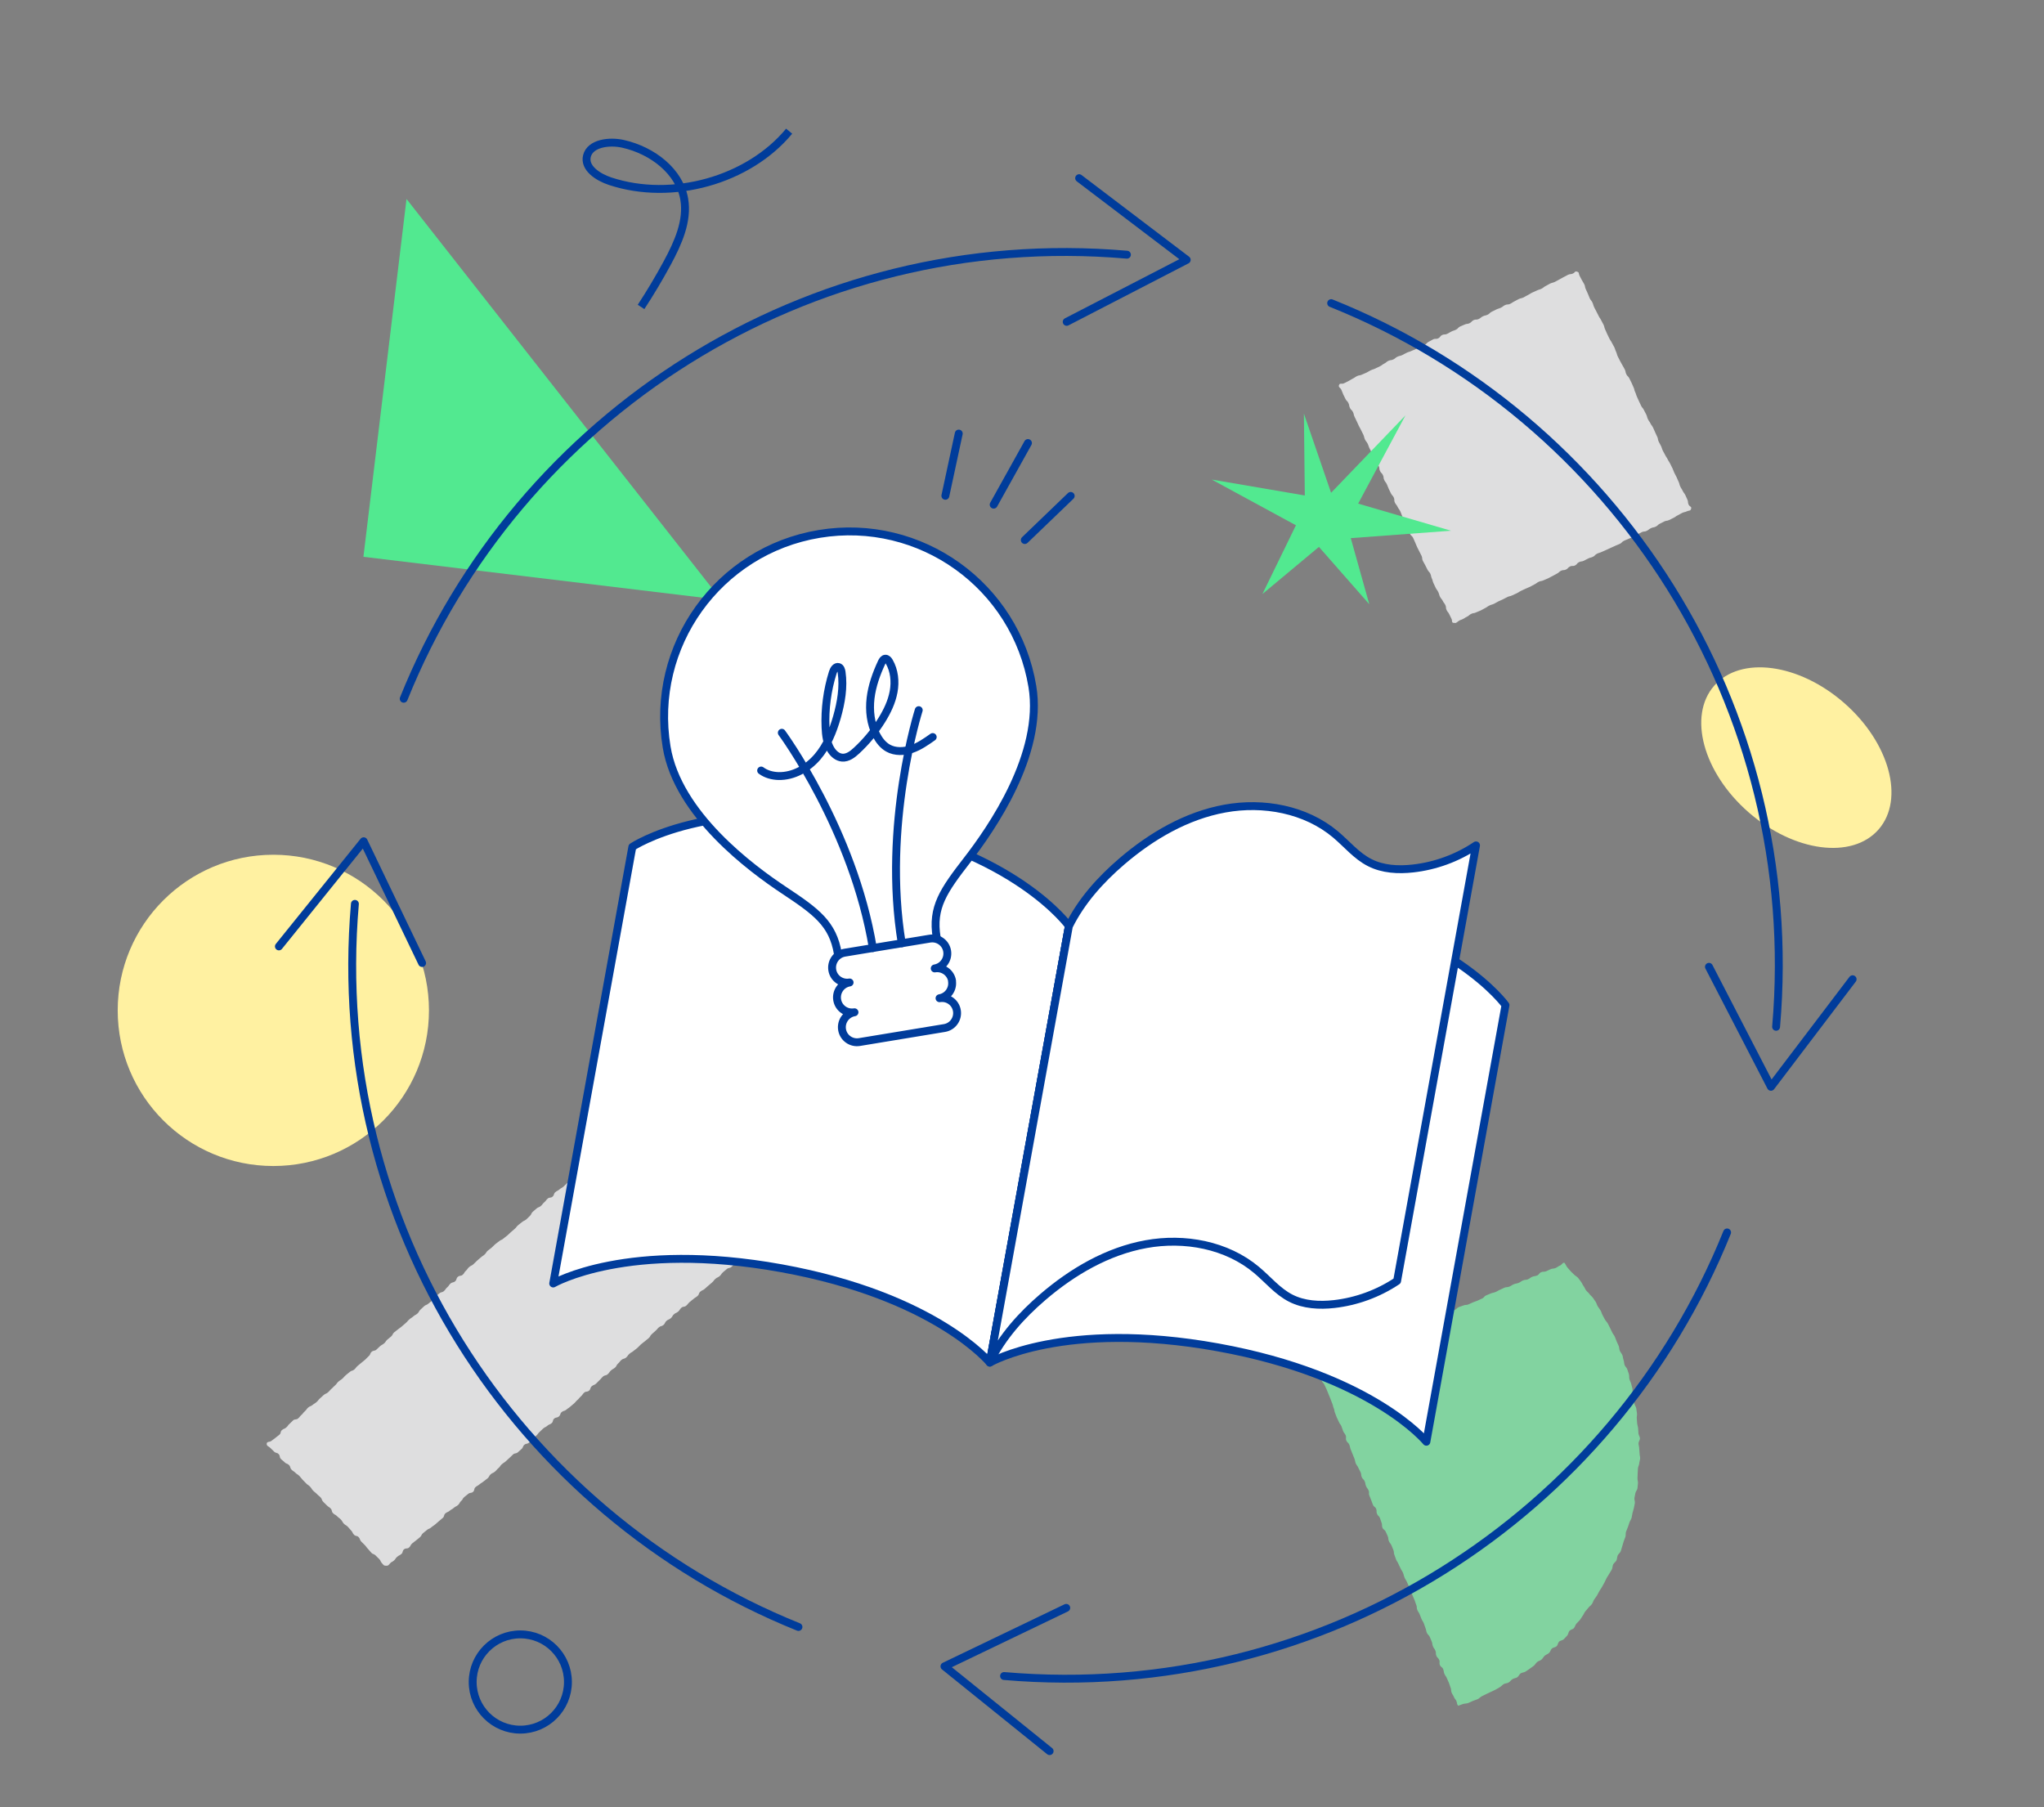 <?xml version="1.0" encoding="UTF-8"?>
<svg id="k" data-name="feature" xmlns="http://www.w3.org/2000/svg" viewBox="0 0 518 458">
  <rect x="0" y="0" width="518" height="458" fill="#808080" stroke="none"/>
  <defs>
    <style>
      .r, .s, .t, .u {
        stroke: #003c9b;
        stroke-width: 2px;
      }

      .r, .s, .u {
        stroke-linecap: round;
        stroke-linejoin: round;
      }

      .r, .v {
        fill: #52e990;
      }

      .s {
        fill: #fff;
      }

      .w {
        fill: #dededf;
      }

      .t {
        stroke-miterlimit: 10;
      }

      .t, .x, .u {
        fill: none;
      }

      .y {
        fill: #82d3a0;
      }

      .z {
        fill: #fff1a1;
      }
    </style>
  </defs>
  <g id="l" data-name="カード1枚目">
    <g>
      <ellipse class="z" cx="455.25" cy="192.02" rx="18.4" ry="27.67" transform="translate(11.12 408.51) rotate(-48.86)"/>
      <circle class="z" cx="69.27" cy="256.04" r="39.44"/>
      <polygon class="v" points="182.77 152.02 92.1 141.1 103.02 50.42 182.77 152.02"/>
      <path class="w" d="m97.78,396.77c-.63-.03-.53-.17-.97-.63s-.27-.62-.71-1.07-.47-.43-.9-.89-.66-.24-1.1-.7-.39-.51-.83-.96-.38-.52-.82-.98-.46-.43-.9-.89-.22-.66-.66-1.12-.74-.16-1.18-.62-.28-.61-.72-1.06-.4-.49-.84-.95-.57-.33-1.01-.79-.31-.58-.75-1.04-.52-.38-.96-.84-.59-.32-1.03-.77-.16-.73-.6-1.19-.55-.35-.99-.81-.46-.44-.9-.89-.23-.66-.67-1.12-.5-.4-.94-.86-.51-.39-.95-.85-.34-.55-.78-1.01-.54-.36-.98-.82-.45-.45-.89-.91-.38-.51-.82-.97-.56-.35-1-.8-.55-.35-1-.81-.18-.71-.63-1.16-.67-.24-1.11-.7-.51-.39-.95-.85-.13-.76-.57-1.22-.72-.19-1.17-.65-.47-.44-.91-.9-.97-.44-.95-1.08.76-.34,1.23-.75.53-.35,1-.76.51-.37.99-.78.17-.76.64-1.17.62-.25,1.09-.66.37-.53.85-.94.43-.46.9-.87.77-.07,1.25-.48.4-.5.87-.91.38-.51.86-.93.37-.53.85-.94.62-.24,1.1-.65.55-.32,1.02-.74.39-.51.86-.92.45-.43.93-.85.61-.26,1.08-.67.41-.48.89-.9.43-.46.91-.87.37-.53.85-.95.54-.34,1.01-.76.41-.49.89-.9.5-.38.98-.8.66-.2,1.14-.61.38-.52.86-.93.5-.39.97-.8.5-.38.97-.8.42-.48.89-.89.25-.67.73-1.08.72-.13,1.19-.54.44-.45.91-.86.56-.31,1.04-.72.35-.55.83-.97.5-.38.97-.8.28-.63.76-1.04.52-.36.99-.77.53-.35,1-.77.47-.42.95-.83.41-.48.89-.9.54-.34,1.01-.76.57-.31,1.04-.72.32-.6.79-1.01.45-.45.92-.86.62-.25,1.09-.66.5-.38.97-.8.31-.6.79-1.01.53-.35,1-.77.68-.17,1.16-.59.36-.54.84-.95.36-.55.83-.96.7-.16,1.17-.57.21-.71.69-1.13.74-.11,1.22-.52.33-.58.8-1,.37-.54.84-.95.58-.29,1.06-.7.43-.47.9-.88.47-.41.95-.83.53-.35,1-.77.34-.57.81-.98.52-.36.99-.77.43-.46.9-.87.52-.35,1-.76.61-.25,1.08-.67.51-.37.99-.78.44-.45.92-.86.47-.41.95-.82.39-.52.86-.93.52-.37.99-.78.6-.27,1.08-.68.44-.46.91-.88.27-.65.74-1.06.48-.41.95-.82.63-.24,1.1-.65.38-.52.86-.93.39-.51.86-.93.76-.08,1.24-.5.22-.71.69-1.12.58-.3,1.05-.71.57-.31,1.04-.72.44-.46.91-.88.36-.55.84-.96.67-.19,1.14-.61.34-.57.81-.99.56-.31,1.04-.73.39-.51.87-.92.34-.58.81-.99.61-.26,1.09-.68.38-.52.86-.93.7-.16,1.18-.57.22-.71.7-1.12.71-.15,1.18-.57.31-.6.79-1.02.52-.37.99-.78.55-.33,1.03-.75.31-.61.79-1.02.73-.12,1.21-.54.39-.51.87-.92.5-.39.97-.8.35-.56.83-.98.68-.18,1.16-.59.24-.69.71-1.1.66-.21,1.13-.63.5-.39.97-.81.51-.38.99-.79.35-.56.83-.97.62-.25,1.1-.67.21-.73.69-1.14.61-.27,1.09-.69.3-.73.94-.71.63.12,1.07.58.18.71.62,1.16.57.33,1.01.78.23.66.67,1.12.54.36.98.82.44.46.88.92.63.27,1.07.73.36.54.8.99.35.55.79,1,.54.36.98.82.18.71.62,1.17.74.17,1.18.63.27.62.71,1.08.45.45.89.91.61.29,1.05.75.33.57.77,1.02.47.43.91.89.46.44.9.9.27.63.71,1.08.68.23,1.12.69.22.67.66,1.12.58.32,1.02.78.54.36.98.81.15.74.59,1.2.47.43.91.89.57.34,1.01.8.39.51.83.97.65.26,1.09.72.15.74.59,1.2.65.25,1.1.71.43.47.87.93.3.6.74,1.06.6.31,1.05.77.56.36.54,1-.12.53-.59.94-.52.36-.99.77-.45.44-.92.85-.41.48-.89.89-.47.42-.94.83-.44.45-.92.86-.71.14-1.18.56-.31.6-.79,1.01-.69.16-1.16.57-.52.36-.99.77-.23.69-.7,1.1-.39.51-.86.93-.77.07-1.25.48-.27.65-.74,1.06-.38.52-.86.93-.5.38-.98.79-.43.46-.91.87-.71.14-1.19.55-.49.4-.96.81-.36.55-.83.96-.59.28-1.07.69-.38.52-.86.93-.48.41-.96.82-.47.42-.94.83-.6.26-1.08.68-.24.69-.71,1.1-.54.33-1.02.75-.51.37-.98.79-.39.51-.87.92-.74.11-1.21.52-.35.56-.82.97-.6.27-1.07.68-.32.59-.8,1-.61.25-1.09.67-.29.63-.76,1.04-.68.18-1.15.59-.41.49-.88.9-.46.43-.94.84-.31.6-.79,1.01-.5.39-.97.8-.52.36-.99.78-.42.47-.9.89-.51.37-.99.78-.56.31-1.04.73-.36.54-.84.95-.69.17-1.16.58-.39.51-.86.92-.3.62-.77,1.03-.56.31-1.03.73-.36.54-.84.96-.7.16-1.17.57-.41.49-.88.91-.42.48-.89.9-.62.25-1.09.66-.22.71-.69,1.12-.76.09-1.23.5-.36.54-.84.96-.4.5-.88.91-.41.49-.88.9-.49.39-.96.81-.53.35-1,.76-.68.17-1.15.59-.22.7-.7,1.11-.72.13-1.19.54-.18.75-.65,1.16-.62.24-1.09.66-.59.29-1.06.7-.44.46-.91.87-.38.53-.85.94-.33.58-.8,1-.54.34-1.01.76-.71.14-1.19.55-.25.67-.73,1.08-.47.42-.94.83-.73.12-1.2.54-.43.46-.91.87-.45.44-.92.85-.53.35-1.01.76-.36.55-.84.96-.42.48-.9.9-.6.27-1.08.68-.31.61-.78,1.02-.53.36-1,.77-.55.33-1.03.74-.56.32-1.04.73-.15.79-.63,1.2-.75.1-1.23.52-.51.38-.99.79-.32.59-.8,1.01-.31.6-.79,1.02-.58.29-1.06.71-.56.32-1.04.73-.61.26-1.09.67-.19.74-.67,1.16-.5.39-.97.81-.47.42-.95.83-.54.34-1.01.76-.62.25-1.09.66-.51.38-.99.8-.3.62-.78,1.03-.5.39-.98.8-.52.36-1,.78-.3.62-.78,1.03-.8.05-1.28.47-.18.75-.66,1.16-.58.3-1.06.71-.36.56-.84.97-.6.27-1.01.75c-.39.46-.41.57-1.05.55Z"/>
      <path class="y" d="m369.58,432.23c.42-.15.74-.26,1.16-.41s.92-.09,1.33-.25.81-.38,1.22-.55.81-.27,1.2-.44.68-.56,1.06-.74.76-.37,1.14-.56.77-.36,1.15-.55.78-.34,1.15-.54.73-.44,1.1-.64.64-.58,1.01-.79.88-.18,1.24-.4.61-.63.96-.85.85-.24,1.21-.47.51-.75.86-.99.89-.21,1.23-.45.71-.46,1.05-.71.69-.5,1.03-.75.53-.69.86-.96.8-.36,1.12-.63.51-.72.83-.99.77-.4,1.09-.69.39-.82.7-1.11.89-.29,1.2-.58.33-.87.63-1.17.89-.31,1.19-.61.58-.62.87-.93.29-.88.57-1.2.86-.37,1.13-.69.36-.81.63-1.13.62-.59.88-.92.45-.73.7-1.06.4-.75.65-1.09.57-.63.82-.97.64-.58.88-.93.34-.79.57-1.14.51-.68.73-1.04.38-.76.6-1.12.47-.7.68-1.07.41-.74.61-1.11.35-.77.55-1.14.47-.7.67-1.08.47-.71.65-1.09.15-.86.33-1.25.65-.63.83-1.02.14-.86.31-1.25.61-.67.77-1.06.22-.83.37-1.22.22-.82.36-1.22.31-.79.45-1.19.03-.88.15-1.28.35-.78.47-1.18.3-.79.41-1.2.44-.76.54-1.17.14-.84.24-1.25.25-.81.34-1.23.17-.83.25-1.25-.18-.89-.1-1.31.17-.83.24-1.24.46-.79.52-1.21.07-.85.13-1.27-.16-.87-.12-1.29.01-.85.05-1.27.04-.84.07-1.26.31-.83.33-1.25.21-.84.22-1.26-.15-.85-.14-1.27-.1-.85-.1-1.27-.16-.84-.17-1.26.38-.86.36-1.28-.35-.83-.38-1.25-.05-.84-.08-1.26-.2-.83-.24-1.25-.05-.84-.1-1.26.11-.87.05-1.29-.11-.84-.18-1.26-.39-.79-.47-1.21.03-.86-.05-1.28-.29-.8-.38-1.22.02-.87-.07-1.28-.21-.82-.31-1.23-.34-.78-.45-1.19-.02-.87-.14-1.28-.28-.8-.4-1.21-.55-.71-.69-1.11-.11-.85-.26-1.25-.15-.85-.3-1.24-.49-.72-.65-1.11-.13-.86-.29-1.25-.35-.76-.52-1.15-.29-.79-.46-1.17-.48-.7-.66-1.08-.35-.76-.54-1.13-.38-.75-.57-1.12-.54-.66-.74-1.03-.38-.75-.59-1.11-.29-.81-.5-1.16-.48-.69-.71-1.04-.3-.8-.53-1.15-.47-.7-.71-1.04-.62-.59-.86-.94-.61-.59-.86-.93-.39-.76-.64-1.09-.39-.76-.65-1.09-.49-.69-.76-1.01-.71-.5-.99-.81-.62-.57-.9-.88-.54-.64-.82-.95-.48-.9-.77-1.2c-.62.08-.53.5-1.11.74s-.53.38-1.11.62-.66.05-1.24.29-.56.29-1.14.53-.69,0-1.27.24-.44.59-1.02.83-.65.09-1.23.33-.52.4-1.1.64-.67.03-1.25.28-.52.38-1.11.62-.64.11-1.22.35-.53.35-1.12.6-.67.03-1.25.27-.56.29-1.14.53-.55.33-1.13.57-.63.13-1.21.37-.58.24-1.16.49-.45.55-1.03.79-.56.29-1.14.53-.6.2-1.18.44-.56.28-1.14.52-.67.02-1.25.26-.61.18-1.19.42-.47.5-1.06.74-.6.21-1.18.45-.65.08-1.23.32-.61.17-1.19.42-.58.25-1.16.49-.48.49-1.06.73-.6.2-1.18.44-.66.05-1.24.3-.51.42-1.09.66-.55.31-1.14.55-.67.02-1.25.27-.51.42-1.09.67-.66.07-1.24.31-.51.41-1.1.65-.7-.03-1.28.21-.5.45-1.08.69-.64.1-1.23.35-.5.45-1.08.7-.66.04-1.24.28-.54.33-1.12.58-.52.39-1.11.64-.68,0-1.26.25-.53.38-1.11.62-.58.24-1.17.49-.63.12-1.22.37-.62.16-1.2.4-.58.25-1.17.5-.45.57-1.03.81-.69,0-1.27.25-.56.31-1.15.55-.76-.03-1,.56.14.48.38,1.06.24.58.48,1.16.11.63.36,1.21.45.49.69,1.08.3.56.54,1.14.23.59.47,1.17.24.58.48,1.16.2.6.45,1.18.14.62.38,1.2.1.64.34,1.22.21.59.45,1.17.3.55.54,1.13.4.52.64,1.1.18.61.42,1.19.4.51.64,1.09-.08.72.16,1.3.52.47.76,1.05.12.63.36,1.21.23.59.47,1.17.23.59.47,1.17.1.64.35,1.22.4.51.64,1.09.32.55.57,1.13.06.66.3,1.24.49.47.74,1.06.1.64.35,1.22.39.52.64,1.1-.05.7.19,1.28.23.59.47,1.17.2.6.44,1.18.57.44.81,1.02-.02.69.22,1.27.5.47.74,1.05.17.61.41,1.19-.01.69.23,1.27.57.44.82,1.02.28.56.52,1.14.05.66.29,1.24.41.51.66,1.09.24.58.48,1.16.02.67.26,1.25.19.6.43,1.18.36.53.6,1.11.29.56.54,1.14.37.53.61,1.11.15.62.39,1.2.35.53.6,1.11.27.57.51,1.15.22.59.46,1.17.24.58.48,1.16.26.57.5,1.15.17.61.42,1.19.02.68.26,1.26.36.53.6,1.11.21.59.46,1.17.35.54.59,1.12.18.61.42,1.19.11.64.36,1.22.5.48.74,1.06.25.58.49,1.16.07.65.32,1.23.38.52.62,1.1-.01.69.23,1.27.49.48.73,1.06-.07.71.17,1.29.58.44.82,1.02.08.65.33,1.23.39.52.63,1.11.26.57.51,1.16.17.61.42,1.2.02.68.26,1.26.35.54.59,1.13.44.51.66,1.11.03.67.45,1.14Z"/>
      <path class="w" d="m368.37,157.89c-.59-.21-.25-.53-.53-1.09s-.28-.56-.55-1.13-.4-.5-.68-1.07-.04-.68-.31-1.25-.39-.51-.67-1.08-.43-.5-.7-1.06-.17-.62-.44-1.19-.39-.51-.66-1.08-.27-.57-.54-1.14-.15-.63-.42-1.2-.12-.64-.39-1.21-.45-.48-.73-1.05-.3-.56-.57-1.13-.34-.54-.61-1.11-.04-.68-.31-1.25-.3-.56-.57-1.12-.3-.55-.57-1.12-.22-.59-.49-1.16-.23-.58-.51-1.15-.51-.45-.78-1.02-.22-.59-.49-1.16-.37-.52-.64-1.09-.24-.58-.51-1.15-.12-.65-.39-1.21-.2-.6-.48-1.17-.39-.51-.66-1.08-.4-.5-.68-1.07,0-.7-.27-1.27-.44-.49-.72-1.05-.27-.57-.55-1.14-.21-.6-.48-1.17-.4-.51-.67-1.08-.06-.67-.33-1.24-.47-.48-.74-1.05-.05-.68-.32-1.25-.32-.55-.6-1.12-.49-.46-.76-1.03-.13-.64-.4-1.21-.3-.56-.58-1.13-.2-.6-.47-1.17-.41-.5-.68-1.07-.14-.63-.41-1.2-.28-.57-.56-1.14-.31-.55-.59-1.12-.26-.58-.53-1.15-.27-.57-.55-1.14-.13-.64-.41-1.21-.48-.47-.76-1.04-.1-.65-.38-1.23-.48-.47-.75-1.04-.29-.56-.56-1.14-.21-.6-.48-1.18-.81-.61-.6-1.21.71-.16,1.27-.44.56-.3,1.12-.57.53-.34,1.1-.62.52-.36,1.09-.64.65-.09,1.22-.37.59-.22,1.16-.5.54-.34,1.11-.61.61-.18,1.18-.46.57-.27,1.14-.55.51-.4,1.07-.67.49-.43,1.06-.7.66-.08,1.23-.35.49-.43,1.06-.7.64-.13,1.2-.41.55-.3,1.12-.58.61-.18,1.18-.45.59-.22,1.16-.49.48-.45,1.05-.73.65-.09,1.22-.36.45-.51,1.02-.78.54-.33,1.11-.6.71.02,1.27-.25.43-.57.99-.84.69-.02,1.26-.29.54-.34,1.11-.61.61-.19,1.17-.47.45-.52,1.02-.79.59-.23,1.16-.5.67-.06,1.24-.34.46-.51,1.03-.78.7,0,1.27-.27.5-.41,1.07-.69.63-.14,1.2-.41.47-.48,1.04-.75.56-.28,1.13-.56.61-.19,1.18-.46.51-.4,1.08-.67.69-.03,1.26-.3.53-.36,1.1-.64.55-.32,1.12-.59.63-.13,1.2-.41.54-.34,1.11-.61.53-.35,1.1-.62.58-.25,1.15-.52.62-.18,1.18-.45.5-.42,1.07-.69.54-.34,1.11-.61.63-.16,1.2-.43.55-.32,1.12-.6.54-.34,1.11-.61.55-.32,1.12-.59.68-.06,1.25-.33.46-.67,1.06-.46.32.41.59.98.31.55.59,1.12.35.53.63,1.1.1.65.38,1.22.24.58.52,1.15.21.6.48,1.17.41.5.68,1.07.17.62.44,1.19.3.55.58,1.12.3.55.57,1.12.37.52.64,1.09.32.54.59,1.11.14.63.41,1.2.24.59.51,1.15.28.56.55,1.13.37.52.64,1.09.33.54.6,1.1.19.6.46,1.17.16.62.43,1.19.3.55.57,1.12.33.54.61,1.1.34.53.61,1.1.11.64.39,1.21.49.47.76,1.04.29.56.56,1.13.24.58.51,1.15.13.63.41,1.2.18.61.45,1.18.25.58.52,1.15.27.57.54,1.14.43.49.7,1.06.3.55.58,1.12.16.62.43,1.19.37.52.65,1.09.39.51.67,1.08.24.59.51,1.16.26.58.53,1.14.1.65.37,1.22.32.55.59,1.12.19.61.46,1.18.33.54.6,1.11.36.53.63,1.09.36.53.63,1.1.3.56.57,1.13.21.6.48,1.17.31.55.58,1.12.23.59.51,1.16.15.63.42,1.2.35.54.62,1.11.39.51.67,1.08.25.58.52,1.15.03.69.31,1.26.83.47.63,1.07-.49.35-1.06.62-.63.14-1.2.41-.54.33-1.11.6-.52.38-1.08.65-.56.29-1.13.56-.66.08-1.23.36-.56.3-1.12.57-.47.47-1.04.74-.64.11-1.21.39-.51.4-1.07.68-.67.05-1.24.32-.55.31-1.12.58-.51.4-1.08.67-.61.18-1.18.45-.59.22-1.16.5-.46.5-1.03.77-.59.22-1.16.49-.58.24-1.15.52-.57.26-1.14.53-.58.24-1.15.51-.61.17-1.18.45-.46.5-1.03.77-.62.16-1.19.43-.55.31-1.12.58-.66.08-1.23.36-.43.55-1,.83-.7-.01-1.27.26-.45.51-1.02.78-.68.03-1.25.3-.48.46-1.05.73-.54.34-1.11.61-.55.3-1.12.58-.59.23-1.16.5-.65.11-1.22.38-.52.39-1.08.66-.54.33-1.11.6-.59.23-1.16.5-.57.27-1.14.54-.53.35-1.1.62-.58.25-1.15.53-.63.14-1.2.41-.55.31-1.12.58-.58.25-1.15.52-.54.34-1.11.61-.62.17-1.19.45-.52.37-1.09.65-.54.33-1.11.6-.6.21-1.17.49-.66.1-1.23.37-.49.44-1.06.71-.53.35-1.11.63-.61.16-1.12.54-.62.57-1.22.36Z"/>
      <g>
        <g>
          <g>
            <path class="s" d="m250.84,345.3s-13.7-16.82-52.8-23.91c-39.1-7.09-57.84,3.86-57.84,3.86l20.05-110.64s19.47-13.06,58.23-6.04c38.76,7.02,52.41,26.09,52.41,26.09l-20.05,110.64Z"/>
            <path class="s" d="m361.48,365.35s-13.7-16.82-52.8-23.91c-39.1-7.09-57.84,3.86-57.84,3.86l20.05-110.64s19.47-13.06,58.23-6.04c38.76,7.02,52.41,26.09,52.41,26.09l-20.05,110.64Z"/>
          </g>
          <path class="s" d="m250.88,345.08c3.15-6.37,8.01-11.77,13.41-16.4,7.52-6.45,16.39-11.63,26.14-13.4,9.75-1.77,20.43.18,28.02,6.55,2.88,2.41,5.32,5.44,8.66,7.14,3.34,1.7,7.26,1.91,10.99,1.49,5.68-.64,11.21-2.67,15.96-5.85l20-110.38c-4.75,3.19-10.27,5.21-15.96,5.85-3.73.42-7.65.22-10.99-1.49-3.35-1.7-5.79-4.73-8.66-7.14-7.59-6.37-18.27-8.32-28.02-6.55-9.75,1.77-18.62,6.95-26.14,13.4-5.4,4.63-10.26,10.03-13.41,16.4l-20,110.38Z"/>
        </g>
        <g>
          <path class="s" d="m237.38,237.58c-1.27-7.67,1.76-11.92,7.76-19.68,6-7.77,19.31-26.78,16.49-43.91-4.23-25.6-28.4-42.92-54-38.69-25.6,4.23-42.92,28.4-38.69,54,2.83,17.12,21.55,30.85,29.73,36.28s12.41,8.47,13.67,16.14"/>
          <path class="s" d="m241.28,248.56c-.34-2.08-2.31-3.49-4.4-3.15,2.08-.34,3.49-2.31,3.15-4.4-.34-2.08-2.31-3.49-4.4-3.15l-21.56,3.56c-2.08.34-3.49,2.31-3.15,4.4s2.31,3.49,4.39,3.15c-2.08.34-3.49,2.31-3.15,4.4s2.31,3.49,4.39,3.15c-2.08.34-3.49,2.31-3.15,4.4.34,2.08,2.31,3.49,4.39,3.15l21.56-3.56c2.08-.34,3.49-2.31,3.15-4.4s-2.31-3.49-4.4-3.15c2.08-.34,3.49-2.31,3.15-4.4Z"/>
          <g>
            <path class="u" d="m198.13,185.69s18.11,24.57,23.07,54.56"/>
            <path class="u" d="m232.83,179.96s-9.25,29.09-4.3,59.08"/>
          </g>
          <path class="u" d="m192.89,195.26c1.26.94,2.86,1.36,4.43,1.4,3.78.08,7.38-1.98,9.84-4.85s3.91-6.47,4.95-10.1c1.05-3.7,1.72-7.58,1.17-11.38-.08-.53-.26-1.15-.77-1.3-.71-.21-1.24.66-1.46,1.37-1.41,4.5-2.04,9.24-1.84,13.95.08,1.98.34,4.03,1.41,5.7.64.99,1.63,1.85,2.81,1.94,1.39.11,2.62-.83,3.64-1.78,2.46-2.27,4.61-4.88,6.38-7.72,1.38-2.22,2.54-4.63,3.01-7.2s.2-5.34-1.11-7.61c-.22-.38-.54-.78-.97-.76-.46.02-.74.49-.94.91-1.35,2.89-2.44,5.93-2.82,9.09-.37,3.16,0,6.47,1.46,9.31.7,1.35,1.67,2.62,3,3.36,1.79.99,4.03.9,5.97.23,1.94-.67,3.64-1.87,5.32-3.05"/>
        </g>
        <line class="r" x1="260.51" y1="112.27" x2="251.82" y2="127.88"/>
        <line class="r" x1="242.97" y1="109.87" x2="239.58" y2="125.64"/>
        <line class="r" x1="271.34" y1="125.67" x2="259.71" y2="136.85"/>
      </g>
      <g>
        <path class="u" d="m102.31,177.07c28.9-71.82,102.15-119.55,183.28-112.53"/>
        <path class="u" d="m202.35,412.29c-71.75-28.93-119.42-102.14-112.41-183.24"/>
        <path class="u" d="m437.69,312.31c-28.93,71.75-102.14,119.42-183.24,112.41"/>
        <path class="u" d="m337.35,76.82c71.95,28.84,119.79,102.15,112.76,183.38"/>
        <polyline class="u" points="273.48 45.15 300.74 65.85 270.33 81.56"/>
        <polyline class="u" points="469.5 248.15 448.8 275.41 433.09 245"/>
        <polyline class="u" points="266 443.75 239.35 422.27 270.21 407.45"/>
        <polyline class="u" points="70.68 239.83 92.16 213.18 106.97 244.04"/>
      </g>
      <polygon class="v" points="330.44 104.81 337.33 124.88 356.18 105.26 344.19 127.62 367.72 134.49 342.32 136.37 347.01 153.12 334.25 138.59 319.93 150.53 328.42 133.11 307.08 121.52 330.67 125.56 330.44 104.81"/>
      <circle class="t" cx="131.86" cy="426.24" r="12.07"/>
      <path class="t" d="m199.99,33.24c-10.29,12.45-29.66,17.87-45.37,12.68-3.14-1.04-6.64-3.37-5.87-6.39.83-3.26,5.7-3.87,9.19-3.07,7.48,1.7,14.26,6.99,15.46,13.99.95,5.52-1.55,11.09-4.29,16.17-2.05,3.8-4.27,7.52-6.65,11.16"/>
    </g>
  </g>
  <rect class="x" x="-31" y="-44" width="518" height="458"/>
</svg>